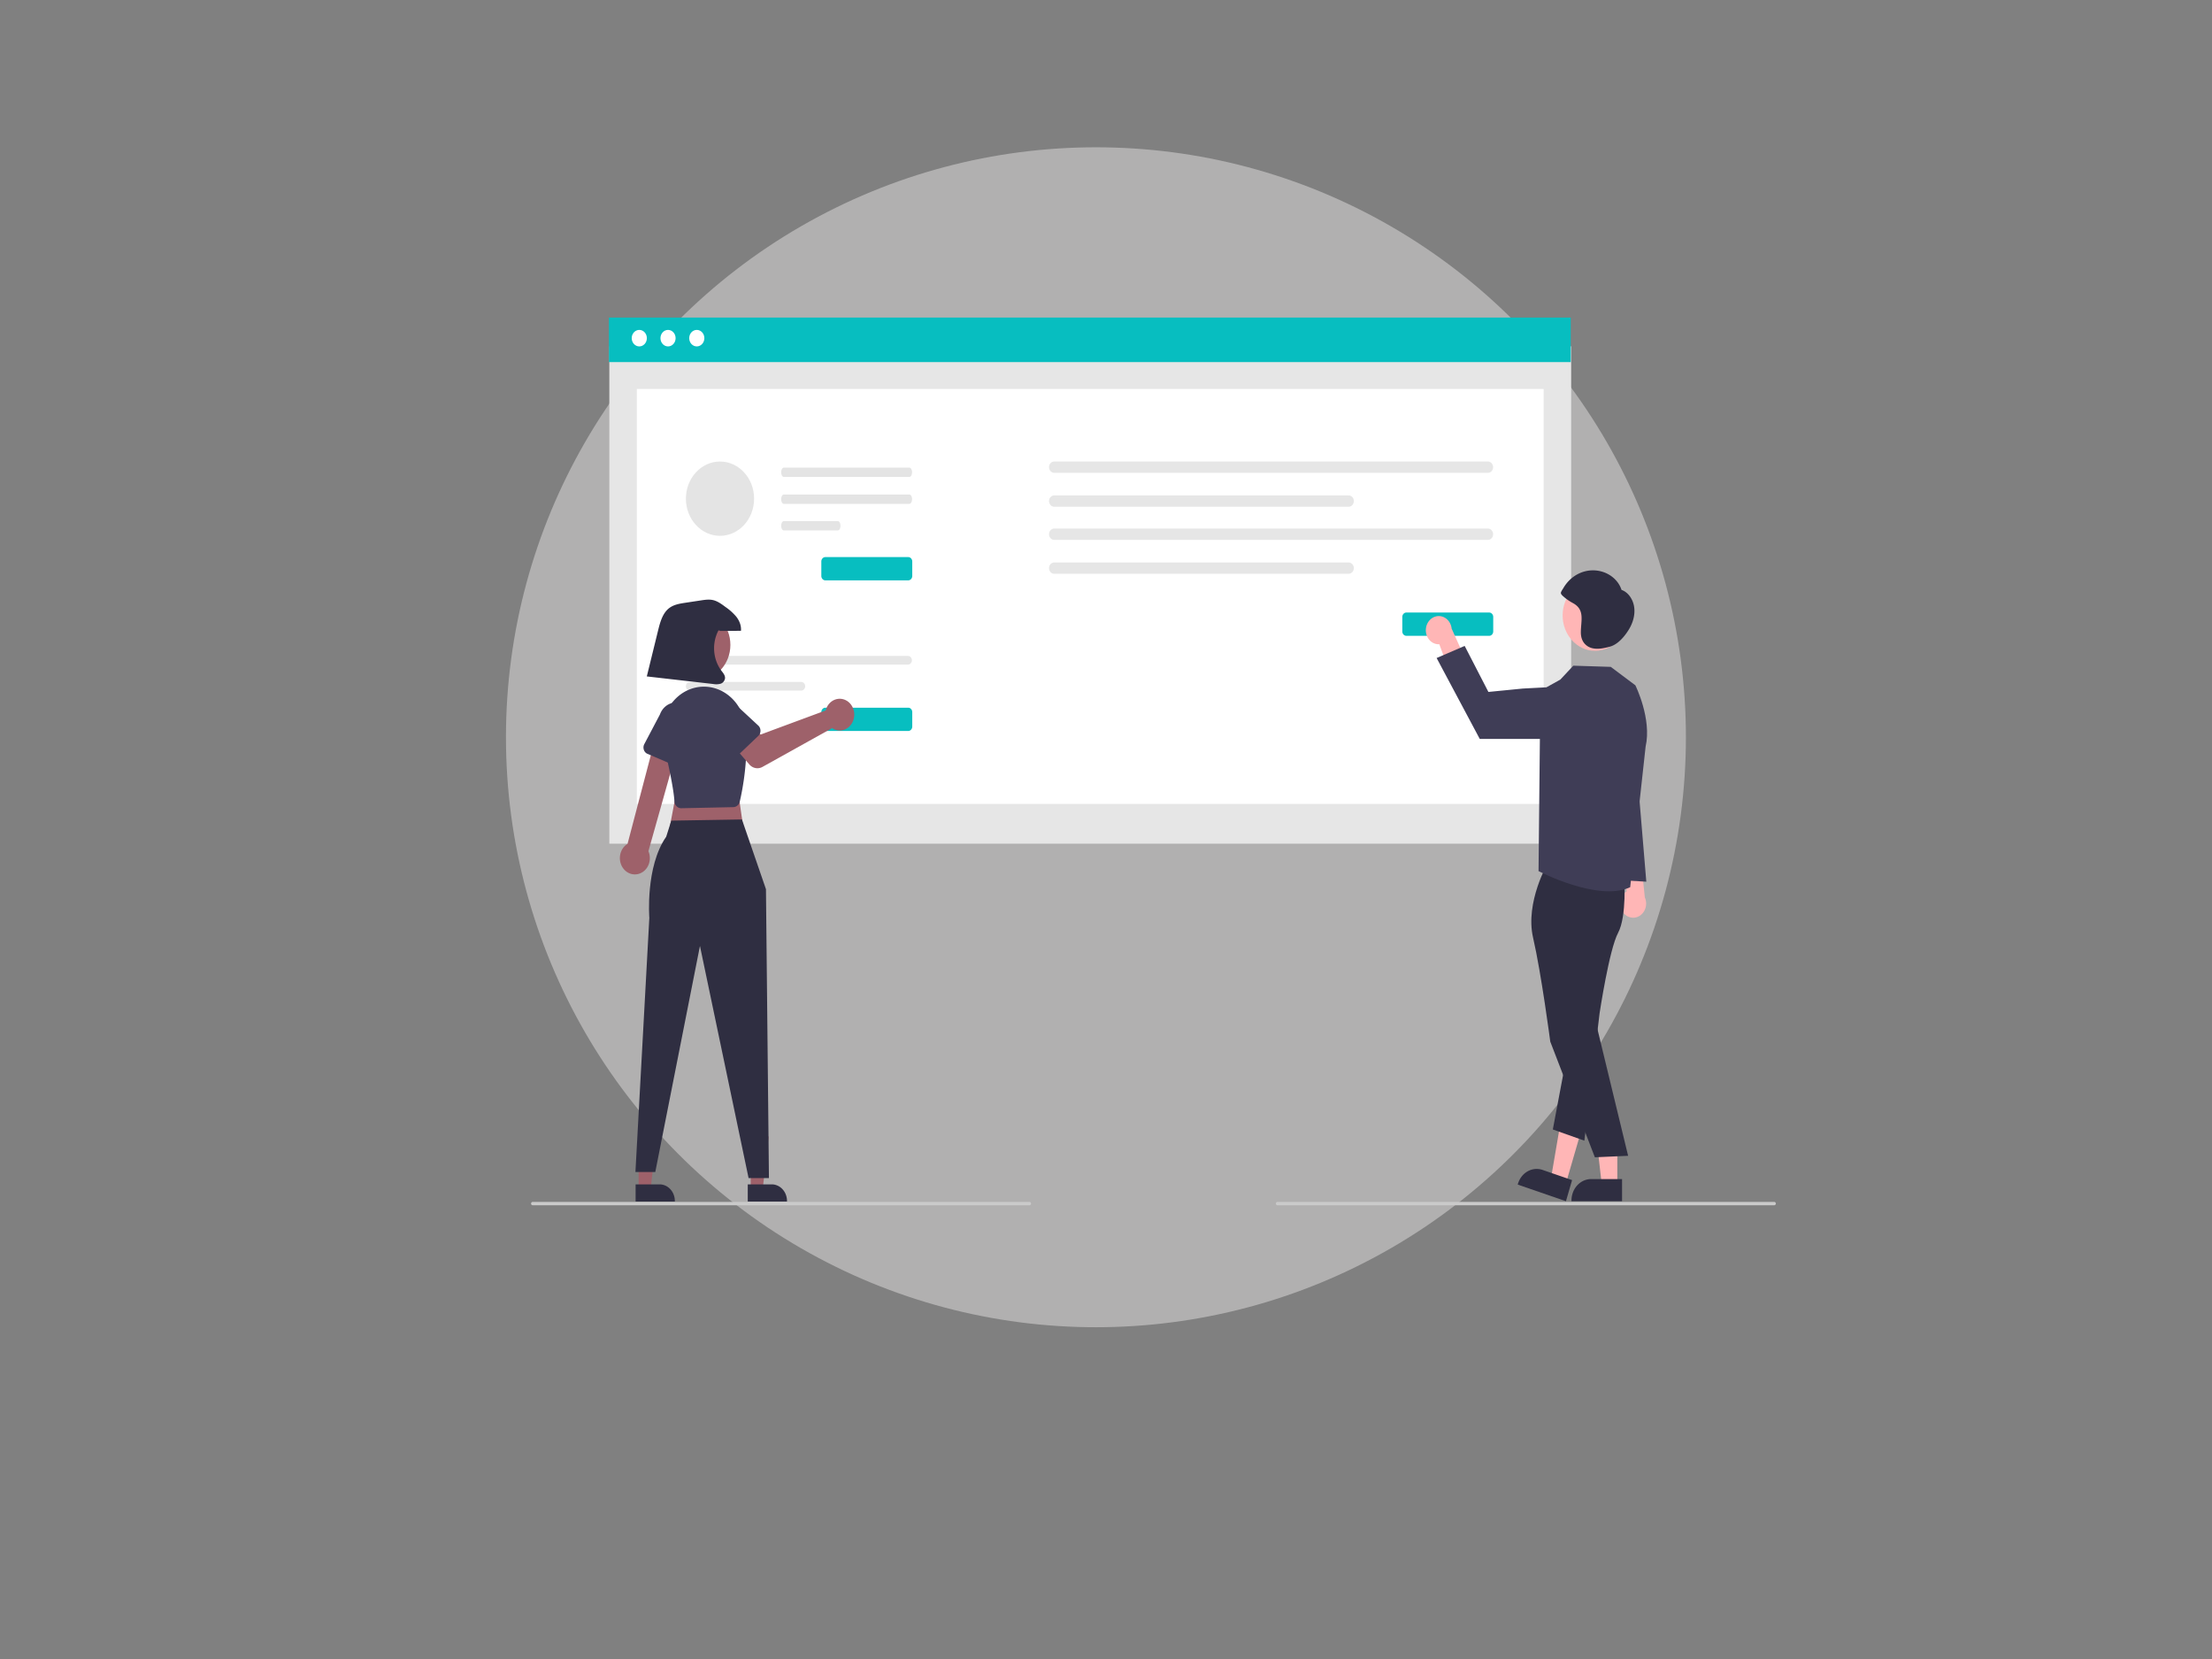 <?xml version="1.0" encoding="UTF-8" standalone="no"?>
<svg
   id="world-flexible-system"
   viewBox="0 0 640 480"
   version="1.1"
   width="640"
   height="480"
   xmlns="http://www.w3.org/2000/svg"
   xmlns:svg="http://www.w3.org/2000/svg">
  <rect x="0" y="0" width="640" height="480" fill="#808080" stroke="none"/>
  <defs
     id="defs4">
    <rect
       x="217.537"
       y="199.254"
       width="85.821"
       height="89.179"
       id="rect4186" />
    <style
       id="style2">.cls-1,.cls-2,.cls-3,.cls-4,.cls-5,.cls-6,.cls-7,.cls-8,.cls-9,.cls-10,.cls-11,.cls-12{fill:none;}.cls-1,.cls-2,.cls-3,.cls-4,.cls-5,.cls-13,.cls-7,.cls-8,.cls-9,.cls-14,.cls-15,.cls-16{stroke-linecap:round;}.cls-1,.cls-2,.cls-4,.cls-17,.cls-5,.cls-18,.cls-19,.cls-14,.cls-16{stroke-width:1.5px;}.cls-1,.cls-4,.cls-5,.cls-7,.cls-8,.cls-9,.cls-20,.cls-10,.cls-11,.cls-12,.cls-18,.cls-19,.cls-21,.cls-16{stroke-miterlimit:10;}.cls-1,.cls-11,.cls-16{stroke:#fff;}.cls-2,.cls-3,.cls-4,.cls-22,.cls-23,.cls-17,.cls-5,.cls-6,.cls-13,.cls-7,.cls-8,.cls-20,.cls-12,.cls-18,.cls-19,.cls-14,.cls-15,.cls-21{stroke:#7836b2;}.cls-2,.cls-3,.cls-22,.cls-23,.cls-17,.cls-6,.cls-13,.cls-14,.cls-15{stroke-linejoin:round;}.cls-3,.cls-22,.cls-23,.cls-6{stroke-width:1.49px;}.cls-24,.cls-22,.cls-20,.cls-19,.cls-14,.cls-15,.cls-21{fill:#fff;}.cls-25,.cls-23,.cls-17,.cls-13,.cls-18,.cls-26,.cls-16{fill:#bb9ad8;}.cls-27,.cls-28{fill:#7836b2;}.cls-5,.cls-28,.cls-26{fill-rule:evenodd;}.cls-13{stroke-width:2px;}.cls-7{stroke-width:.41px;}.cls-8,.cls-9{stroke-width:.5px;}.cls-9,.cls-10{stroke:#bb9ad8;}.cls-15{stroke-width:1.5px;}.cls-21{stroke-width:1.27px;}.cls-29{fill:#e3e0e0;opacity:.5;}</style>
  </defs>
  <circle
     class="cls-29"
     cx="317.088"
     cy="213.313"
     r="170.699"
     id="circle6"
     style="display:inline;stroke-width:1.616" />
  <path
     d="m 469.644,264.034 a 3.723,4.057 0 0 1 1.01,-6.123 l -2.437,-14.172 6.339,2.902 1.342,13.013 a 3.743,4.079 0 0 1 -6.254,4.38 z"
     fill="#ffb6b6"
     id="path2"
     style="stroke-width:0.387" />
  <rect
     id="f38b076b-59d8-4a3a-9764-ba710fdc09c8"
     data-name="Rectangle 62"
     x="176.299"
     y="100.195"
     width="278.284"
     height="143.904"
     fill="#e6e6e6"
     style="stroke-width:0.387" />
  <rect
     id="a3e272cc-df3f-4d80-b321-62d216886f20"
     data-name="Rectangle 75"
     x="184.257"
     y="112.535"
     width="262.369"
     height="120.064"
     fill="#ffffff"
     style="stroke-width:0.387" />
  <rect
     id="e835d13b-e721-4725-9202-bbf482b4bd3b"
     data-name="Rectangle 80"
     x="176.181"
     width="278.284"
     height="12.884"
     fill="#07bec0"
     y="91.881"
     style="stroke-width:0.387" />
  <ellipse
     id="be4979c6-1dab-43b6-a6ee-71cd46d62419"
     data-name="Ellipse 90"
     cx="184.966"
     cy="97.84"
     fill="#ffffff"
     rx="2.191"
     ry="2.388"
     style="stroke-width:0.387" />
  <ellipse
     id="b0ea5047-583b-4910-b1a7-8a4b76ab40b8"
     data-name="Ellipse 91"
     cx="193.283"
     cy="97.84"
     fill="#ffffff"
     rx="2.191"
     ry="2.388"
     style="stroke-width:0.387" />
  <ellipse
     id="f37d9a3e-ad35-4554-bb71-f31101cbe222"
     data-name="Ellipse 92"
     cx="201.601"
     cy="97.84"
     fill="#ffffff"
     rx="2.191"
     ry="2.388"
     style="stroke-width:0.387" />
  <path
     id="bb164f67-fbc5-46a9-bc53-51bf316e72eb-28"
     data-name="Path 142"
     d="m 199.601,189.781 a 1.15,1.253 0 0 0 0,2.506 h 63.093 a 1.15,1.253 0 0 0 0,-2.506 z"
     fill="#e6e6e6"
     style="stroke-width:0.387" />
  <path
     id="a443cdab-5007-48b4-8b70-6d9701024bb2-29"
     data-name="Path 143"
     d="m 199.601,197.3 a 1.15,1.253 0 0 0 0,2.506 h 32.21 a 1.15,1.253 0 0 0 0,-2.506 z"
     fill="#e6e6e6"
     style="stroke-width:0.387" />
  <path
     id="f7d6bd93-8cee-4d05-900c-0964279c7a84-30"
     data-name="Path 154"
     d="m 262.773,211.495 h -23.967 a 1.172,1.277 0 0 1 -1.171,-1.276 v -4.185 a 1.172,1.277 0 0 1 1.171,-1.276 h 23.967 a 1.172,1.277 0 0 1 1.171,1.276 v 4.185 a 1.172,1.277 0 0 1 -1.171,1.276 z"
     fill="#07bec0"
     style="stroke-width:0.387" />
  <path
     id="b9375ed9-a91c-4567-8040-b14da9424350-31"
     data-name="Path 154"
     d="m 262.773,167.918 h -23.967 a 1.172,1.277 0 0 1 -1.171,-1.276 v -4.185 a 1.172,1.277 0 0 1 1.171,-1.276 h 23.967 a 1.172,1.277 0 0 1 1.171,1.276 v 4.185 a 1.172,1.277 0 0 1 -1.171,1.276 z"
     fill="#07bec0"
     style="stroke-width:0.387" />
  <path
     id="e51c2c64-3ae5-421d-97d2-6993e1b4a0e1-32"
     data-name="Path 142"
     d="m 305.017,133.533 a 1.5,1.635 0 0 0 0,3.27 h 125.483 a 1.5,1.635 0 0 0 0,-3.27 z"
     fill="#e6e6e6"
     style="stroke-width:0.387" />
  <path
     id="bb6ebd78-ef21-4bf3-8138-c36b4f5ae8d3-33"
     data-name="Path 143"
     d="m 305.017,143.344 a 1.5,1.635 0 0 0 0,3.27 h 85.186 a 1.5,1.635 0 0 0 0,-3.27 z"
     fill="#e6e6e6"
     style="stroke-width:0.387" />
  <path
     id="b0279cb1-e051-4fdd-8ff4-a6bdaa244cb4-34"
     data-name="Path 142"
     d="m 305.017,152.933 a 1.5,1.635 0 0 0 0,3.27 h 125.483 a 1.5,1.635 0 0 0 0,-3.27 z"
     fill="#e6e6e6"
     style="stroke-width:0.387" />
  <path
     id="b8fe22d0-d29e-4fd2-8057-acce26acd380-35"
     data-name="Path 143"
     d="m 305.017,162.744 a 1.5,1.635 0 0 0 0,3.27 h 85.186 a 1.5,1.635 0 0 0 0,-3.27 z"
     fill="#e6e6e6"
     style="stroke-width:0.387" />
  <path
     id="e1b0698e-7706-4223-aefd-57a6dfde5692-36"
     data-name="Path 154"
     d="m 430.868,183.963 h -23.967 a 1.172,1.277 0 0 1 -1.171,-1.276 v -4.185 a 1.172,1.277 0 0 1 1.171,-1.276 h 23.967 a 1.172,1.277 0 0 1 1.171,1.276 v 4.185 a 1.172,1.277 0 0 1 -1.171,1.276 z"
     fill="#07bec0"
     style="stroke-width:0.387" />
  <path
     id="f8f2501b-24d6-4bc5-9452-5f6747352c8d-37"
     data-name="Path 155"
     d="m 226.775,135.304 c -0.426,9.3e-4 -0.77,0.604 -0.77,1.346 7.2e-4,0.74 0.345,1.339 0.77,1.341 h 36.351 c 0.426,-9.3e-4 0.77,-0.604 0.77,-1.346 -7.4e-4,-0.74 -0.345,-1.339 -0.77,-1.341 z"
     fill="#e4e4e4"
     style="stroke-width:0.387" />
  <path
     id="bf240ba4-7ac6-4616-9791-82be96e2dade-38"
     data-name="Path 156"
     d="m 226.775,143.088 c -0.426,9.2e-4 -0.77,0.604 -0.77,1.346 7.2e-4,0.74 0.345,1.339 0.77,1.341 h 36.351 c 0.426,-9.2e-4 0.77,-0.604 0.77,-1.346 -7.4e-4,-0.74 -0.345,-1.339 -0.77,-1.341 z"
     fill="#e4e4e4"
     style="stroke-width:0.387" />
  <path
     id="a4452d36-433f-4f97-99ed-f04c2decb731-39"
     data-name="Path 157"
     d="m 226.775,150.778 c -0.426,9.2e-4 -0.77,0.604 -0.77,1.346 7.2e-4,0.74 0.345,1.339 0.77,1.341 h 15.642 c 0.426,-9.2e-4 0.77,-0.604 0.769,-1.346 -7.3e-4,-0.74 -0.345,-1.339 -0.769,-1.341 z"
     fill="#e4e4e4"
     style="stroke-width:0.387" />
  <ellipse
     cx="208.318"
     cy="144.283"
     fill="#e4e4e4"
     id="circle22"
     rx="9.864"
     ry="10.75"
     style="stroke-width:0.387" />
  <path
     d="m 412.57,181.834 a 3.723,4.057 0 0 0 3.87,4.574 l 4.93,13.38 3.916,-6.159 -5.282,-11.762 a 3.743,4.079 0 0 0 -7.434,-0.033 z"
     fill="#ffb6b6"
     id="path24"
     style="stroke-width:0.387" />
  <polygon
     points="849.397,621.765 837.138,621.765 831.305,574.477 849.4,574.478 "
     fill="#ffb6b6"
     id="polygon26"
     transform="matrix(0.37,0,0,0.403,153.663,91.881)" />
  <path
     d="m 469.312,347.551 -14.636,-4e-4 v -0.202 a 5.697,6.209 0 0 1 5.697,-6.208 h 3.7e-4 l 8.939,4.1e-4 z"
     fill="#2f2e41"
     id="path28"
     style="stroke-width:0.387" />
  <polygon
     points="809.279,621.376 797.591,617.675 806.302,570.832 823.552,576.294 "
     fill="#ffb6b6"
     id="polygon30"
     transform="matrix(0.37,0,0,0.403,153.663,91.881)" />
  <path
     d="m 453.076,347.551 -13.954,-4.814 0.056,-0.192 a 5.697,6.209 0 0 1 7.151,-4.045 l 3.3e-4,1.3e-4 8.522,2.94 z"
     fill="#2f2e41"
     id="path32"
     style="stroke-width:0.387" />
  <path
     d="m 447.924,249.503 c 0,0 -6.735,11.525 -4.355,21.81 2.38,10.286 4.972,30.057 4.972,30.057 l 12.904,33.467 9.619,-0.428 -9.553,-39.458 0.378,-26.382 c 0,0 6.639,-12.609 5.346,-16.534 -1.293,-3.925 -19.311,-2.532 -19.311,-2.532 z"
     fill="#2f2e41"
     id="path34"
     style="stroke-width:0.387" />
  <path
     d="m 469.927,253.624 c 0,0 0.829,11.433 -1.763,16.275 -2.592,4.842 -5.353,23.271 -5.353,23.271 l -4.405,36.857 -9.125,-3.236 7.781,-41.294 6.115,-32.482 z"
     fill="#2f2e41"
     id="path36"
     style="stroke-width:0.387" />
  <path
     d="m 473.163,198.279 -7.119,-5.333 -10.834,-0.343 -3.773,4.031 -5.757,3.204 -0.533,52.197 c 0,0 17.241,9.006 26.516,4.659 l 4.462,-40.661 c 1.851,-8.07 -2.962,-17.754 -2.962,-17.754 z"
     fill="#3f3d56"
     id="path38"
     style="stroke-width:0.387" />
  <path
     d="m 447.126,213.787 h -18.99 l -12.476,-23.403 8.112,-3.502 6.87,13.318 9.944,-0.981 6.209,-0.327 a 6.838,7.452 0 0 1 7.117,8.351 v 0 a 6.846,7.46 0 0 1 -6.787,6.544 z"
     fill="#3f3d56"
     id="path40"
     style="stroke-width:0.387" />
  <ellipse
     cx="461.51"
     cy="178.068"
     fill="#ffb6b6"
     id="circle42"
     rx="9.393"
     ry="10.237"
     style="stroke-width:0.387" />
  <path
     d="m 472.828,175.739 c -0.288,-2.247 -1.685,-4.381 -3.671,-5.062 -0.789,-2.497 -2.879,-4.335 -5.188,-5.137 a 10.135,11.044 0 0 0 -11.651,4.631 c -0.177,0.303 -0.72,1.047 -0.705,1.408 0.019,0.459 0.663,0.933 0.987,1.222 a 14.472,15.771 0 0 0 2.581,1.736 c 3.378,1.908 2.253,4.907 2.208,8.306 -0.022,1.652 0.484,3.062 1.776,4.005 1.865,1.361 4.534,0.82 6.563,0.273 2.303,-0.62 4.217,-2.824 5.53,-4.95 1.163,-1.882 1.859,-4.185 1.57,-6.432 z"
     fill="#2f2e41"
     id="path44"
     style="stroke-width:0.387" />
  <polygon
     points="862.197,296.725 872.069,405.008 840.352,403.307 "
     fill="#3f3d56"
     id="polygon46"
     transform="matrix(0.37,0,0,0.403,153.663,91.881)" />
  <path
     d="M 513.357,348.716 H 369.591 a 0.441,0.48 0 0 1 0,-0.961 H 513.357 a 0.441,0.48 0 0 1 0,0.961 z"
     fill="#cacaca"
     id="path48"
     style="stroke-width:0.387" />
  <polygon
     points="84.089,624.666 93.598,624.666 98.122,587.987 84.087,587.987 "
     fill="#9e616a"
     id="polygon50"
     transform="matrix(0.37,0,0,0.403,153.663,91.881)" />
  <path
     d="m 183.899,342.674 6.934,-3.2e-4 h 2.8e-4 a 4.419,4.816 0 0 1 4.419,4.815 v 0.156 l -11.353,4.1e-4 z"
     fill="#2f2e41"
     id="path52"
     style="stroke-width:0.387" />
  <polygon
     points="171.738,624.666 181.247,624.666 185.771,587.987 171.736,587.987 "
     fill="#9e616a"
     id="polygon54"
     transform="matrix(0.37,0,0,0.403,153.663,91.881)" />
  <path
     d="m 216.351,342.674 6.934,-3.1e-4 h 2.8e-4 a 4.419,4.816 0 0 1 4.419,4.815 v 0.156 l -11.353,4e-4 z"
     fill="#2f2e41"
     id="path56"
     style="stroke-width:0.387" />
  <polygon
     points="160.256,329.996 166.461,369.554 107.512,370.33 115.268,332.323 "
     fill="#9e616a"
     id="polygon58"
     transform="matrix(0.37,0,0,0.403,153.663,91.881)" />
  <path
     d="m 214.662,237.094 6.952,20.172 0.862,83.594 h -5.887 l -14.072,-67.164 -12.923,65.41 h -5.744 l 4.021,-73.547 c 0,0 -1.186,-14.762 4.882,-23.473 l 1.477,-4.65 z"
     fill="#2f2e41"
     id="path60"
     style="stroke-width:0.387" />
  <path
     d="m 184.844,252.819 a 4.309,4.695 0 0 0 2.761,-6.541 l 9.285,-32.99 -6.83,-1.475 -8.492,32.337 a 4.332,4.721 0 0 0 3.276,8.669 z"
     fill="#9e616a"
     id="path62"
     style="stroke-width:0.387" />
  <path
     d="m 197.09,233.846 a 1.957,2.132 0 0 1 -0.38,-0.041 v 0 a 1.963,2.139 0 0 1 -1.572,-1.938 c -0.216,-3.221 -1.286,-8.828 -3.179,-16.666 a 12.104,13.191 0 0 1 19.113,-13.774 11.948,13.02 0 0 1 4.61,8.904 c 0.941,9.033 -0.833,18.103 -1.64,21.583 a 1.967,2.144 0 0 1 -1.864,1.615 l -15.045,0.316 c -0.014,3.2e-4 -0.028,4e-4 -0.042,4e-4 z"
     fill="#3f3d56"
     id="path64"
     style="stroke-width:0.387" />
  <path
     d="m 239.124,204.868 a 4.222,4.601 0 0 0 -0.222,0.683 l -18.833,6.974 -3.639,-3.464 -5.516,5.302 5.895,6.815 a 3.209,3.497 0 0 0 3.794,0.715 l 20.152,-11.218 a 4.21,4.588 0 1 0 -1.632,-5.807 z"
     fill="#9e616a"
     id="path66"
     style="stroke-width:0.387" />
  <path
     d="m 219.413,212.906 -6.865,6.535 a 1.805,1.967 0 0 1 -2.706,-0.418 l -4.911,-8.333 a 5.012,5.462 0 0 1 7.569,-7.162 l 6.896,6.401 a 1.805,1.967 0 0 1 0.017,2.978 z"
     fill="#3f3d56"
     id="path68"
     style="stroke-width:0.387" />
  <path
     d="m 195.805,221.735 -8.484,-3.632 a 1.805,1.967 0 0 1 -0.905,-2.81 l 4.527,-8.587 a 5.012,5.462 0 0 1 9.32,4.024 l -2.039,9.618 a 1.805,1.967 0 0 1 -2.418,1.387 z"
     fill="#3f3d56"
     id="path70"
     style="stroke-width:0.387" />
  <ellipse
     cx="202.094"
     cy="186.591"
     fill="#9e616a"
     id="circle72"
     rx="9.229"
     ry="10.057"
     style="stroke-width:0.387" />
  <path
     d="M 297.871,348.716 H 154.104 a 0.441,0.48 0 0 1 0,-0.961 h 143.767 a 0.441,0.48 0 0 1 0,0.961 z"
     fill="#cacaca"
     id="path74"
     style="stroke-width:0.387" />
  <path
     d="m 208.442,182.548 q 2.97,-0.018 5.94,-0.036 c 0.141,-1.471 -0.46,-2.934 -1.335,-4.064 a 15.202,16.566 0 0 0 -3.127,-2.817 c -1.136,-0.849 -2.312,-1.718 -3.662,-2.015 -1.132,-0.249 -2.301,-0.076 -3.445,0.097 q -2.274,0.345 -4.549,0.689 c -1.664,0.252 -3.406,0.537 -4.757,1.625 -1.828,1.471 -2.527,4.048 -3.115,6.441 l -3.251,13.241 19.205,2.195 a 5.28,5.754 0 0 0 2.093,-0.066 1.799,1.961 0 0 0 1.338,-1.595 c 0.055,-0.854 -0.566,-1.552 -1.071,-2.208 a 9.465,10.314 0 0 1 -0.816,-11.663 z"
     fill="#2f2e41"
     id="path76"
     style="stroke-width:0.387" />
</svg>
